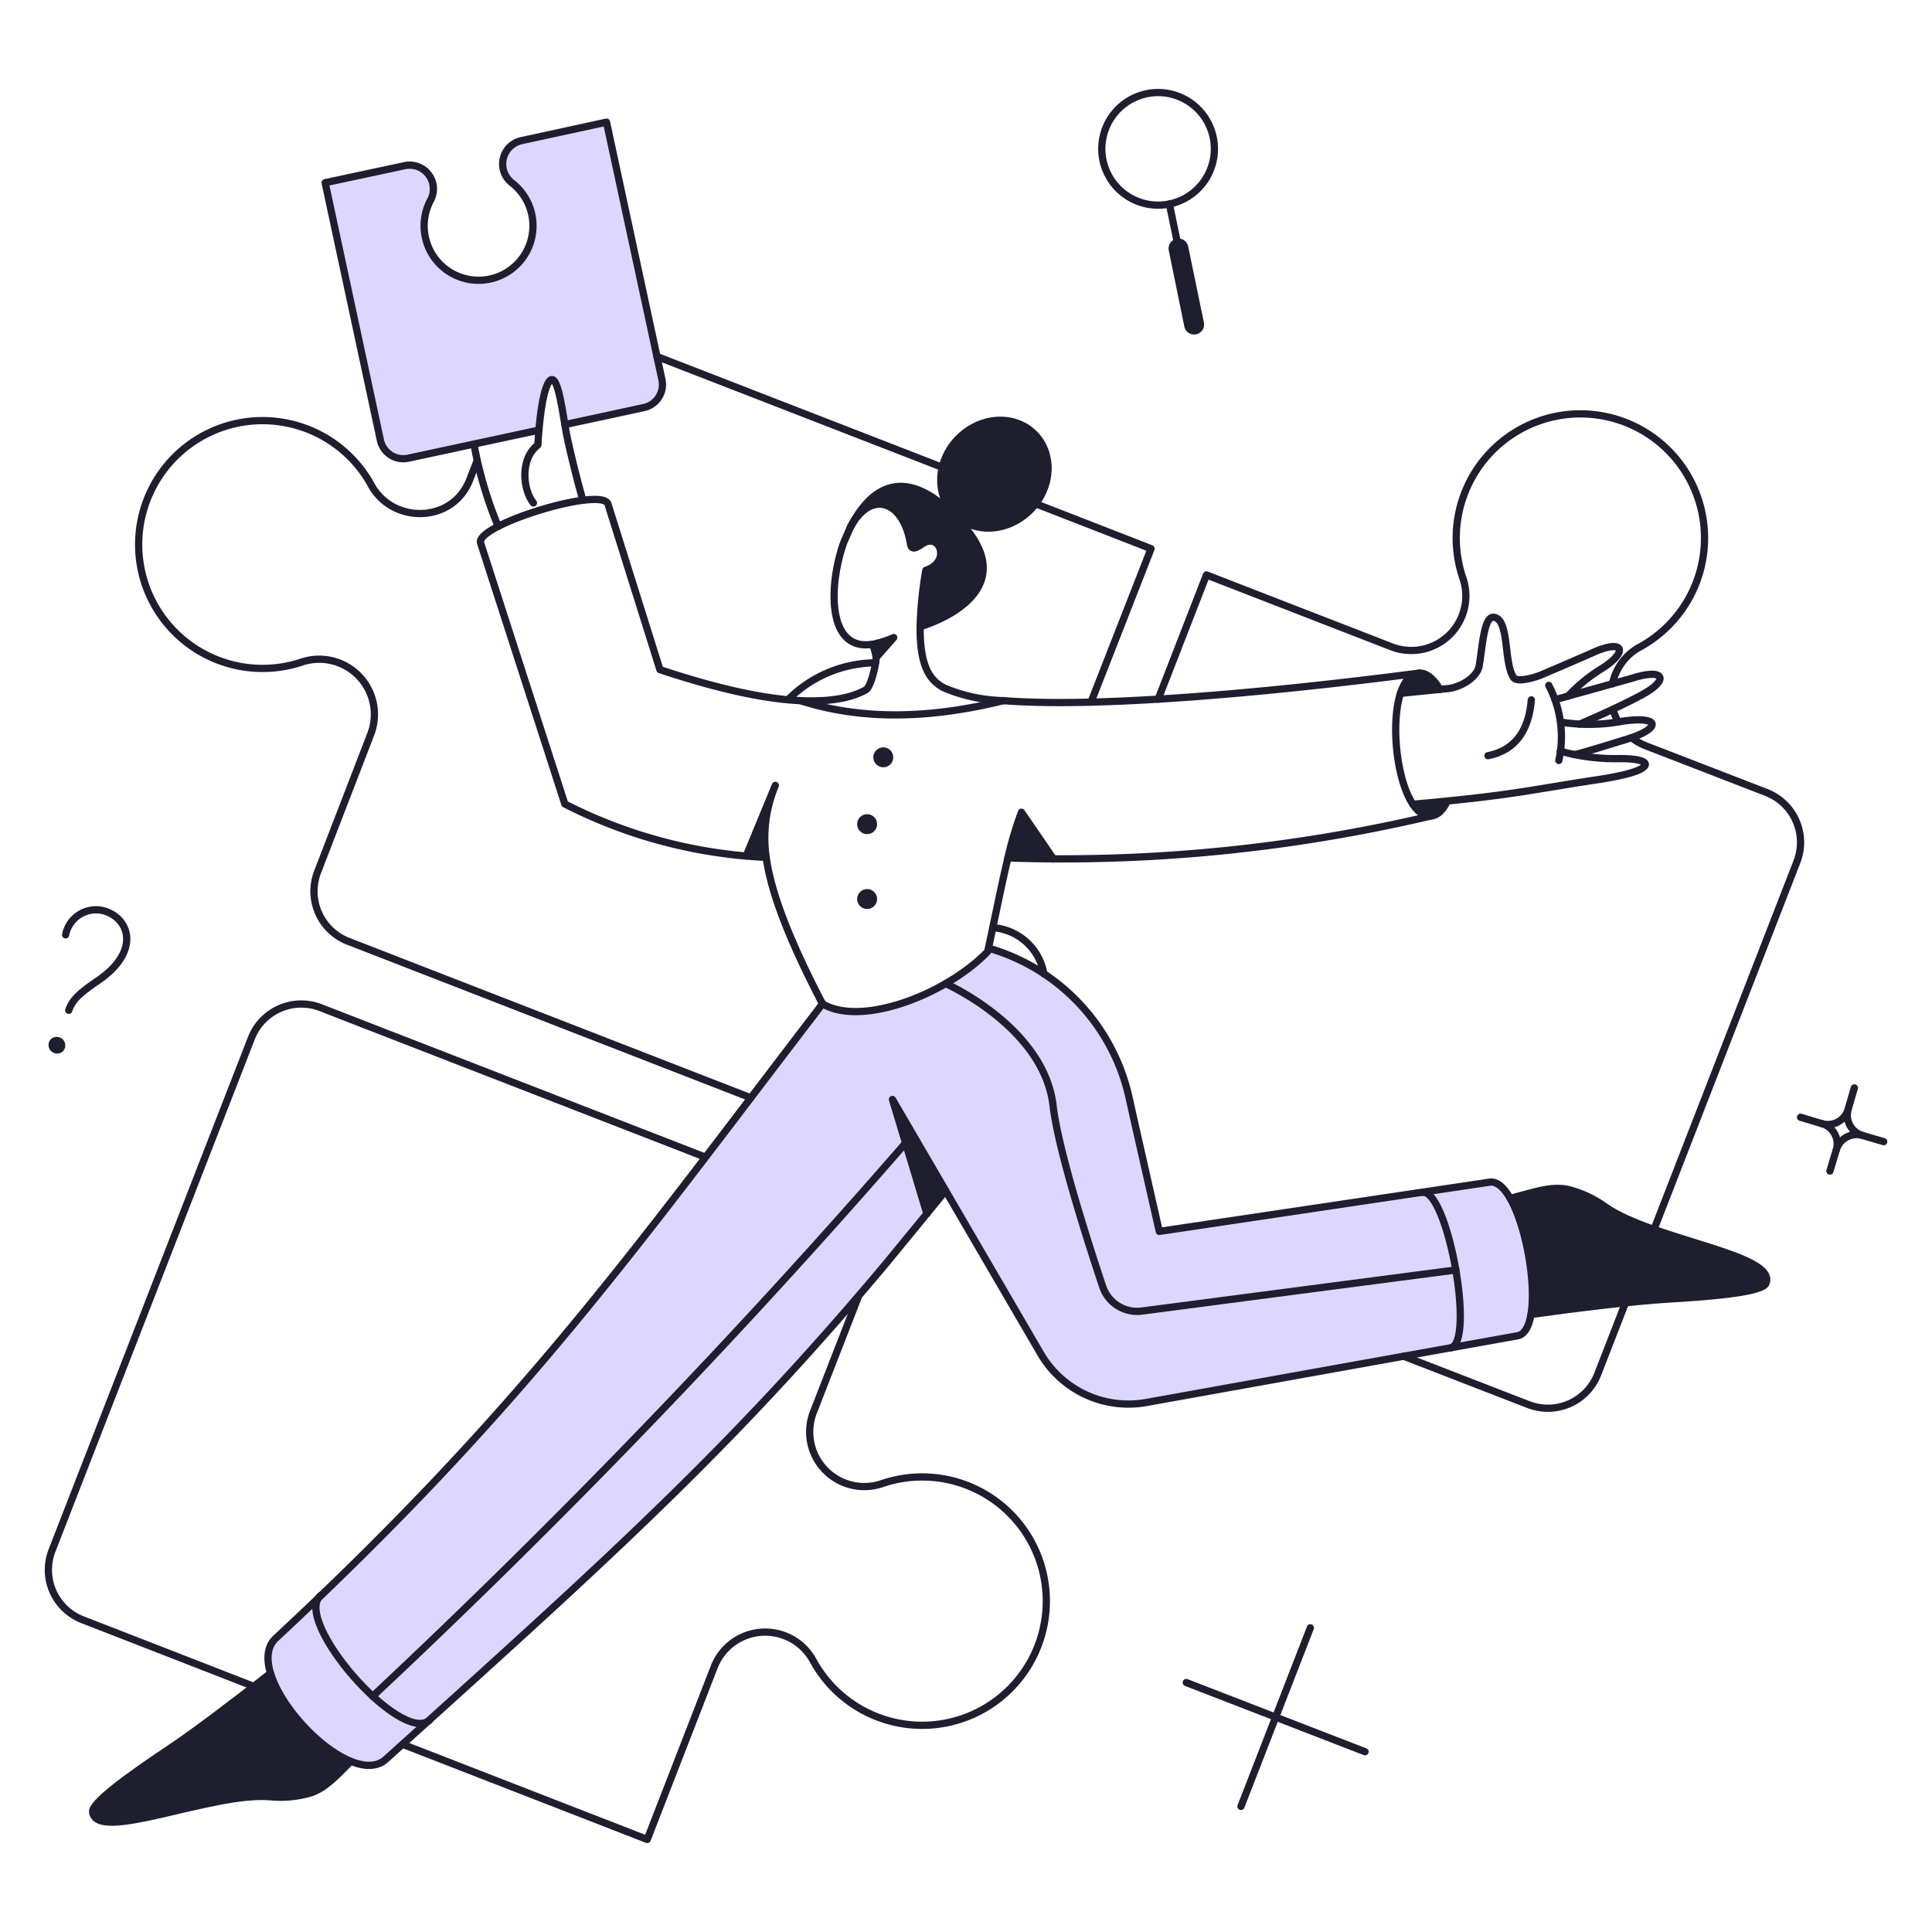 <svg xmlns="http://www.w3.org/2000/svg" fill="none" viewBox="0 0 200 200" stroke-width="0.75"><g><g><path fill="#ddd6fe" d="m154.171 122.384-34.161 5.092c-1.648-7.38-2.524-11.058-3.1-13.7-2.41-10.976-11.947-14.742-14.588-15.576-.332 1.99-11.924 8.883-17.185 5.732C65.878 129.077 54 145.51 28.548 169.6c-3.914 3.629 7.486 16.092 11.419 12.52 24.494-21.948 37.516-33.96 55.99-56.446l-3.571-11.856 15.314 26.311a10.558 10.558 0 0 0 4.683 4.261 10.555 10.555 0 0 0 6.279.812l38.379-6.916c3.44-.561.653-16.538-2.87-15.902Z"></path><path fill="#ddd6fe" d="m68.523 39.3-5.738-26.655-8.835 1.9a2.484 2.484 0 0 0-.95 4.389 5.634 5.634 0 1 1-8.416 1.823 2.478 2.478 0 0 0-2.679-3.59l-8.246 1.767L39.4 45.589a2.43 2.43 0 0 0 2.888 1.862l13.546-2.907c.127-1.374.374-4.184 1.026-5.054.741-.987 1.273 2.3 1.634 4.465l8.17-1.767a2.43 2.43 0 0 0 1.859-2.888Z"></path></g><g><path fill="#1e1e2f" d="M92.519 66.013 90.7 68.084a5.917 5.917 0 0 0-.376-1.387 12.36 12.36 0 0 0 2.195-.684Z"></path><path fill="#1e1e2f" d="M105.742 84.082a37.461 37.461 0 0 0-1.406 4.731c2.356.094 2.508.151 4.75.151l-3.344-4.882Z"></path><path fill="#1e1e2f" d="M97.9 123.258c-.646.817-1.311 1.615-1.938 2.413l-3.571-11.856 5.509 9.443Z"></path><path fill="#1e1e2f" d="M99.738 54.405c-6.038-6.916-9.727-3.724-11.738.228 2.128-4.028 5.49-2.812 6.25 1.634.076.513.361.475.418.437a2.3 2.3 0 0 0 .836-.418c1.767-1.235 2.983 1.862.342 2.755a38.524 38.524 0 0 0-.589 5.813s10.96-3.054 4.481-10.449Z"></path><path fill="#1e1e2f" d="M106.73 52.714c-2.242 2.337-5.752 2.617-7.847.608-2.095-2.009-1.976-5.529.266-7.866 2.242-2.337 5.752-2.617 7.847-.608 2.095 2.009 1.976 5.529-.266 7.866Z"></path><path fill="#1e1e2f" d="M28 173.226C16.454 182.3 9.4 186.058 9.587 187.57c.4 3.249 12.331-2.071 18.315-1.577 1.417.149 2.85.02 4.218-.38 1.539-.475 2.7-1.767 4.18-3.268a17.18 17.18 0 0 1-8.3-9.119Z"></path><path fill="#1e1e2f" d="M166.2 124.949c-4.209-2.918-6-1.9-9.86-.893a22.579 22.579 0 0 1 2.147 12.026c4.882-.683 10.658-1.387 14.23-1.6 5.187-.3 9.727-.759 10.089-1.615 1.294-2.997-11.706-4.461-16.606-7.918Z"></path><path fill="#1e1e2f" d="m149.059 71.369-4.027.4c.912-2.621 2.64-2.813 4.027-.4Z"></path><path fill="#1e1e2f" d="M149.82 82.923c-.893 1.976-2.318 2.052-3.534.285l3.534-.285Z"></path><path fill="#1e1e2f" d="M123.753 34.266a.655.655 0 0 1-.779-.513l-1.615-7.9a.653.653 0 0 1 .503-.77.653.653 0 0 1 .77.504l1.615 7.9a.636.636 0 0 1-.077.498.62.62 0 0 1-.417.281Z"></path><path fill="#1e1e2f" d="m80.245 81.308-3 7.314c.684.057 1.387.095 2.071.133-.38-2.52-.06-5.097.929-7.447Z"></path><path fill="#1e1e2f" d="M6.528 108.818a.89.89 0 0 1-1.232-.002.887.887 0 0 1-.041-1.232.89.89 0 0 1 1.232.002.887.887 0 0 1 .041 1.232Z"></path><path fill="#1e1e2f" d="M92.462 78.287a1.03 1.03 0 1 1-2.051.19 1.03 1.03 0 0 1 2.051-.19Z"></path><path fill="#1e1e2f" d="M90.79 85.222a1.03 1.03 0 1 1-2.052.189 1.03 1.03 0 0 1 2.052-.189Z"></path><path fill="#1e1e2f" d="M90.79 92.973a1.03 1.03 0 1 1-2.052.189 1.03 1.03 0 0 1 2.052-.189Z"></path></g><g><path stroke="#1e1e2f" stroke-linecap="round" stroke-linejoin="round" d="M41.7 180.578 67 190.42l6.972-17.954a5.66 5.66 0 0 1 10.2-.57 12.856 12.856 0 0 0 12.103 6.681 12.861 12.861 0 0 0 11.161-8.157 12.853 12.853 0 0 0-16.12-16.839 5.656 5.656 0 0 1-7.144-7.315l4.712-12.1"></path><path stroke="#1e1e2f" stroke-linecap="round" stroke-linejoin="round" d="m26.268 174.575-17.726-6.9a5.549 5.549 0 0 1-3.063-2.934 5.541 5.541 0 0 1-.091-4.241l20.633-53.03a5.542 5.542 0 0 1 7.182-3.154l39.8 15.465"></path><path stroke="#1e1e2f" stroke-linecap="round" stroke-linejoin="round" d="M166.976 73.423c.118.453.297.888.532 1.292"></path><path stroke="#1e1e2f" stroke-linecap="round" stroke-linejoin="round" d="M166.923 70.783a5.65 5.65 0 0 1 2.827-3.8 12.855 12.855 0 0 0 4.228-18.872 12.854 12.854 0 0 0-22.863 4.537c-.58 2.379-.47 4.874.32 7.192a5.658 5.658 0 0 1-1.394 5.89 5.654 5.654 0 0 1-5.921 1.253l-19.227-7.466-5 12.862"></path><path stroke="#1e1e2f" stroke-linecap="round" stroke-linejoin="round" d="m145.317 140.4 12.9 5a5.547 5.547 0 0 0 4.245-.088 5.54 5.54 0 0 0 2.936-3.066l2.912-7.492m.603-58.378c.434.338.914.614 1.425.817l12.521 4.845a5.536 5.536 0 0 1 3.532 5.05 5.544 5.544 0 0 1-.379 2.131l-14.789 38.043"></path><path stroke="#1e1e2f" stroke-linecap="round" stroke-linejoin="round" d="M102.8 96.032a5.787 5.787 0 0 1 5.26 4.769"></path><path stroke="#1e1e2f" stroke-linecap="round" stroke-linejoin="round" d="M81.575 72.435a12.9 12.9 0 0 1 9.063-3.819"></path><path stroke="#1e1e2f" stroke-linecap="round" stroke-linejoin="round" d="M97.553 48.382 68.01 36.907"></path><path stroke="#1e1e2f" stroke-linecap="round" stroke-linejoin="round" d="m112.943 72.682 6.212-15.883-11.855-4.617"></path><path stroke="#1e1e2f" stroke-linecap="round" stroke-linejoin="round" d="M77.718 113.644 36.034 97.438a5.556 5.556 0 0 1-3.154-7.182l5.548-14.382a5.714 5.714 0 0 0-7.144-7.353 12.826 12.826 0 1 1 7.144-18.315c2.209 4.057 8.444 4 10.2-.551l.76-1.957"></path><path stroke="#1e1e2f" stroke-linecap="round" stroke-linejoin="round" d="M90.319 66.7a10.562 10.562 0 0 0 2.2-.7L90.7 68.065"></path><path stroke="#1e1e2f" stroke-linecap="round" stroke-linejoin="round" d="M103.88 72.53a16.656 16.656 0 0 1-6.175-1.33c-1.27-.689-2.507-1.938-2.451-6.346.05-1.95.247-3.893.589-5.813 2.641-.874 1.449-3.956-.342-2.755-.659.442-1.137.717-1.254 0-.724-4.471-4.122-5.662-6.25-1.634l-.665 1.539c-1.54 4.334-1.77 11.255 2.987 10.506.186.437.312.897.376 1.368.025.475-.495 3.02-1.064 3.344-1.161.662-3.173 1.292-6.783 1.121"></path><path stroke="#1e1e2f" stroke-linecap="round" stroke-linejoin="round" d="M146.256 83.255c10.389-.909 12.407-1.536 19.1-2.536a35.927 35.927 0 0 0 2.394-.437c3.365-.712 3.61-1.8-.323-1.748a20.725 20.725 0 0 1-5.909-.779"></path><path stroke="#1e1e2f" stroke-linecap="round" stroke-linejoin="round" d="M162.948 78.1c.019.095 2.509-.664 5.529-1.6 3.382-1.044 3.59-2.419-.513-1.843a18.562 18.562 0 0 1-6.27.114"></path><path stroke="#1e1e2f" stroke-linecap="round" stroke-linejoin="round" d="M160.973 72.435s7.427-2.056 7.884-2.2c3.5-1.133 4.028.134 1.045 1.729-2.736 1.463-6.384 3-6.384 3"></path><path stroke="#1e1e2f" stroke-linecap="round" stroke-linejoin="round" d="M144.973 71.776s4.752-.481 4.79-.481c1.387-.095 3.159-1.158 3.363-2.375.35-2.088.493-5.181 1.539-5.016 1.613.256.976 4.764 2.033 6.251.363.511 2.147 0 2.831-.285a472.767 472.767 0 0 0 5.243-2.261c3.367-1.553 3.805-.163 1.14 1.539a16.87 16.87 0 0 0-3.585 2.912"></path><path stroke="#1e1e2f" stroke-linecap="round" stroke-linejoin="round" d="M160.327 70.953a11.45 11.45 0 0 1 1.044 7.771"></path><path stroke="#1e1e2f" stroke-linecap="round" stroke-linejoin="round" d="M158.522 72.454c-.247 3.078-1.6 5.206-4.484 5.776"></path><path stroke="#1e1e2f" stroke-linecap="round" stroke-linejoin="round" d="M104.336 88.813a37.461 37.461 0 0 1 1.406-4.731l3.318 4.845"></path><path stroke="#1e1e2f" stroke-linecap="round" stroke-linejoin="round" d="m95.95 125.646-3.564-11.831 5.509 9.443"></path><path stroke="#1e1e2f" stroke-linecap="round" stroke-linejoin="round" d="M85.147 103.917c-19.607 25.573-30.7 41.55-56.6 65.68-3.9 3.637 7.455 16.081 11.4 12.52l6.8-6.136C65.2 159.3 77.11 148.242 91.7 130.82c0 0 5.547-6.745 6.193-7.562l9.823 16.852a10.526 10.526 0 0 0 4.68 4.267 10.525 10.525 0 0 0 6.282.806l38.4-6.9c3.439-.573.591-16.514-2.907-15.9l-34.161 5.092s-2.657-11.7-3.1-13.718a20.796 20.796 0 0 0-14.553-15.6"></path><path stroke="#1e1e2f" stroke-linecap="round" stroke-linejoin="round" d="M88 54.633c2.014-3.952 5.7-7.143 11.741-.228 6.459 7.391-4.484 10.468-4.484 10.468"></path><path stroke="#1e1e2f" stroke-linecap="round" stroke-linejoin="round" d="M106.73 52.714c-2.242 2.337-5.752 2.617-7.847.608-2.095-2.009-1.976-5.529.266-7.866 2.242-2.337 5.752-2.617 7.847-.608 2.095 2.009 1.976 5.529-.266 7.866Z"></path><path stroke="#1e1e2f" stroke-linecap="round" stroke-linejoin="round" d="M36.3 182.345c-1.482 1.5-2.644 2.784-4.18 3.268-1.368.399-2.8.528-4.218.38-5.986-.477-17.912 4.825-18.315 1.577-.113-.912 3.553-3.61 7.885-6.5 2.736-1.824 6.878-4.977 10.525-7.846"></path><path stroke="#1e1e2f" stroke-linecap="round" stroke-linejoin="round" d="M156.337 124.056c2.413-.627 4.274-1.327 6.041-.912 1.377.35 2.673.961 3.819 1.8 4.916 3.438 17.887 4.916 16.606 7.922-.364.854-4.9 1.312-10.089 1.615-3.572.21-9.348.912-14.23 1.6"></path><path stroke="#1e1e2f" stroke-linecap="round" stroke-linejoin="round" d="M146.89 69.681c.712-.059 1.484.5 2.169 1.688"></path><path stroke="#1e1e2f" stroke-linecap="round" stroke-linejoin="round" d="M149.82 82.923c-.418.912-.988 1.482-1.634 1.539"></path><path stroke="#1e1e2f" stroke-linecap="round" stroke-linejoin="round" d="M124.266 33.487a.663.663 0 0 1-1.004.667.662.662 0 0 1-.288-.401l-1.615-7.9a.653.653 0 0 1 .504-.77.651.651 0 0 1 .769.504l1.634 7.9Z"></path><path stroke="#1e1e2f" stroke-linecap="round" stroke-linejoin="round" d="m121.055 21.118.95 4.598"></path><path stroke="#1e1e2f" stroke-linecap="round" stroke-linejoin="round" d="M118.718 9.7a5.825 5.825 0 0 0-4.202 7.968 5.827 5.827 0 1 0 4.202-7.968Z"></path><path stroke="#1e1e2f" stroke-linecap="round" stroke-linejoin="round" d="m188.616 116.323-2.223-.665"></path><path stroke="#1e1e2f" stroke-linecap="round" stroke-linejoin="round" d="m191.314 114.841.646-2.223"></path><path stroke="#1e1e2f" stroke-linecap="round" stroke-linejoin="round" d="m189.433 121.225.665-2.204"></path><path stroke="#1e1e2f" stroke-linecap="round" stroke-linejoin="round" d="m192.796 117.539 2.204.646"></path><path stroke="#1e1e2f" stroke-linecap="round" stroke-linejoin="round" d="M192.8 117.539a2.183 2.183 0 0 1-1.482-2.7 2.183 2.183 0 0 1-2.7 1.482 2.183 2.183 0 0 1 1.482 2.7 2.183 2.183 0 0 1 2.7-1.482v0Z"></path><path stroke="#1e1e2f" stroke-linecap="round" stroke-linejoin="round" d="M51.575 54.5a41.054 41.054 0 0 1-2.508-8.512"></path><path stroke="#1e1e2f" stroke-linecap="round" stroke-linejoin="round" d="m55.793 44.525-13.527 2.907a2.43 2.43 0 0 1-2.888-1.862l-5.719-26.656 8.246-1.767a2.463 2.463 0 0 1 2.66 3.591A5.633 5.633 0 1 0 53 18.934a2.474 2.474 0 0 1 .95-4.37l8.835-1.919L68.523 39.3a2.43 2.43 0 0 1-1.862 2.888l-8.189 1.767"></path><path stroke="#1e1e2f" stroke-linecap="round" stroke-linejoin="round" d="M55.223 52.068c-1.083-1.33-1.444-4.541.456-6 0 0 .253-5.372 1.178-6.592.925-1.22 1.443 3.834 1.843 5.752.263 1.255.95 4.161 1.634 6.555"></path><path stroke="#1e1e2f" stroke-linecap="round" stroke-linejoin="round" d="m77.251 88.6 3.013-7.3a14.033 14.033 0 0 0-.95 7.447"></path><path stroke="#1e1e2f" stroke-linecap="round" stroke-linejoin="round" d="M146.89 69.681c-16.642 2.165-33.644 3.59-43.01 2.849-7.524 1.862-14.591 2.071-21.032 0-3.325-.152-7.98-1.026-14.534-3.211l-5.377-17.137c-.57-1.862-13.756 2.166-13.186 4.028l8.721 27.017a50.854 50.854 0 0 0 20.842 5.528c.456 3.268 2.033 7.885 5.833 15.162 4.085 2.432 12.9-1.045 17.1-5.415.741-3.42 1.406-6.821 2.09-9.689 14.739.5 29.478-.964 43.831-4.351-3.916.338-5.268-14.444-1.278-14.781Z"></path><path stroke="#1e1e2f" stroke-linecap="round" stroke-linejoin="round" d="M33.2 165.151c-2.983 2.6 8.3 15.5 11.267 12.919"></path><path stroke="#1e1e2f" stroke-linecap="round" stroke-linejoin="round" d="M147.217 123.429c2.622-.475 5.548 15.636 2.926 16.111"></path><path stroke="#1e1e2f" stroke-linecap="round" stroke-linejoin="round" d="M135.647 168.514 128.465 187"></path><path stroke="#1e1e2f" stroke-linecap="round" stroke-linejoin="round" d="m141.308 181.338-18.505-7.162"></path><path stroke="#1e1e2f" stroke-linecap="round" stroke-linejoin="round" d="M7.117 104.582c.38-1.083 1.064-1.729 3.04-3.078 4.183-2.856 3.4-6.131.931-7.106a3.201 3.201 0 0 0-4.294 2.375"></path><path stroke="#1e1e2f" stroke-linecap="round" stroke-linejoin="round" d="M38.58 175.6a774.432 774.432 0 0 0 55.173-57.283"></path><path stroke="#1e1e2f" stroke-linecap="round" stroke-linejoin="round" d="M97.9 101.827s10.162 4.484 11.115 12.634c.53 4.541 3.534 13.927 5.13 18.714a3.763 3.763 0 0 0 4.065 2.546l32.508-4.256"></path></g></g></svg>